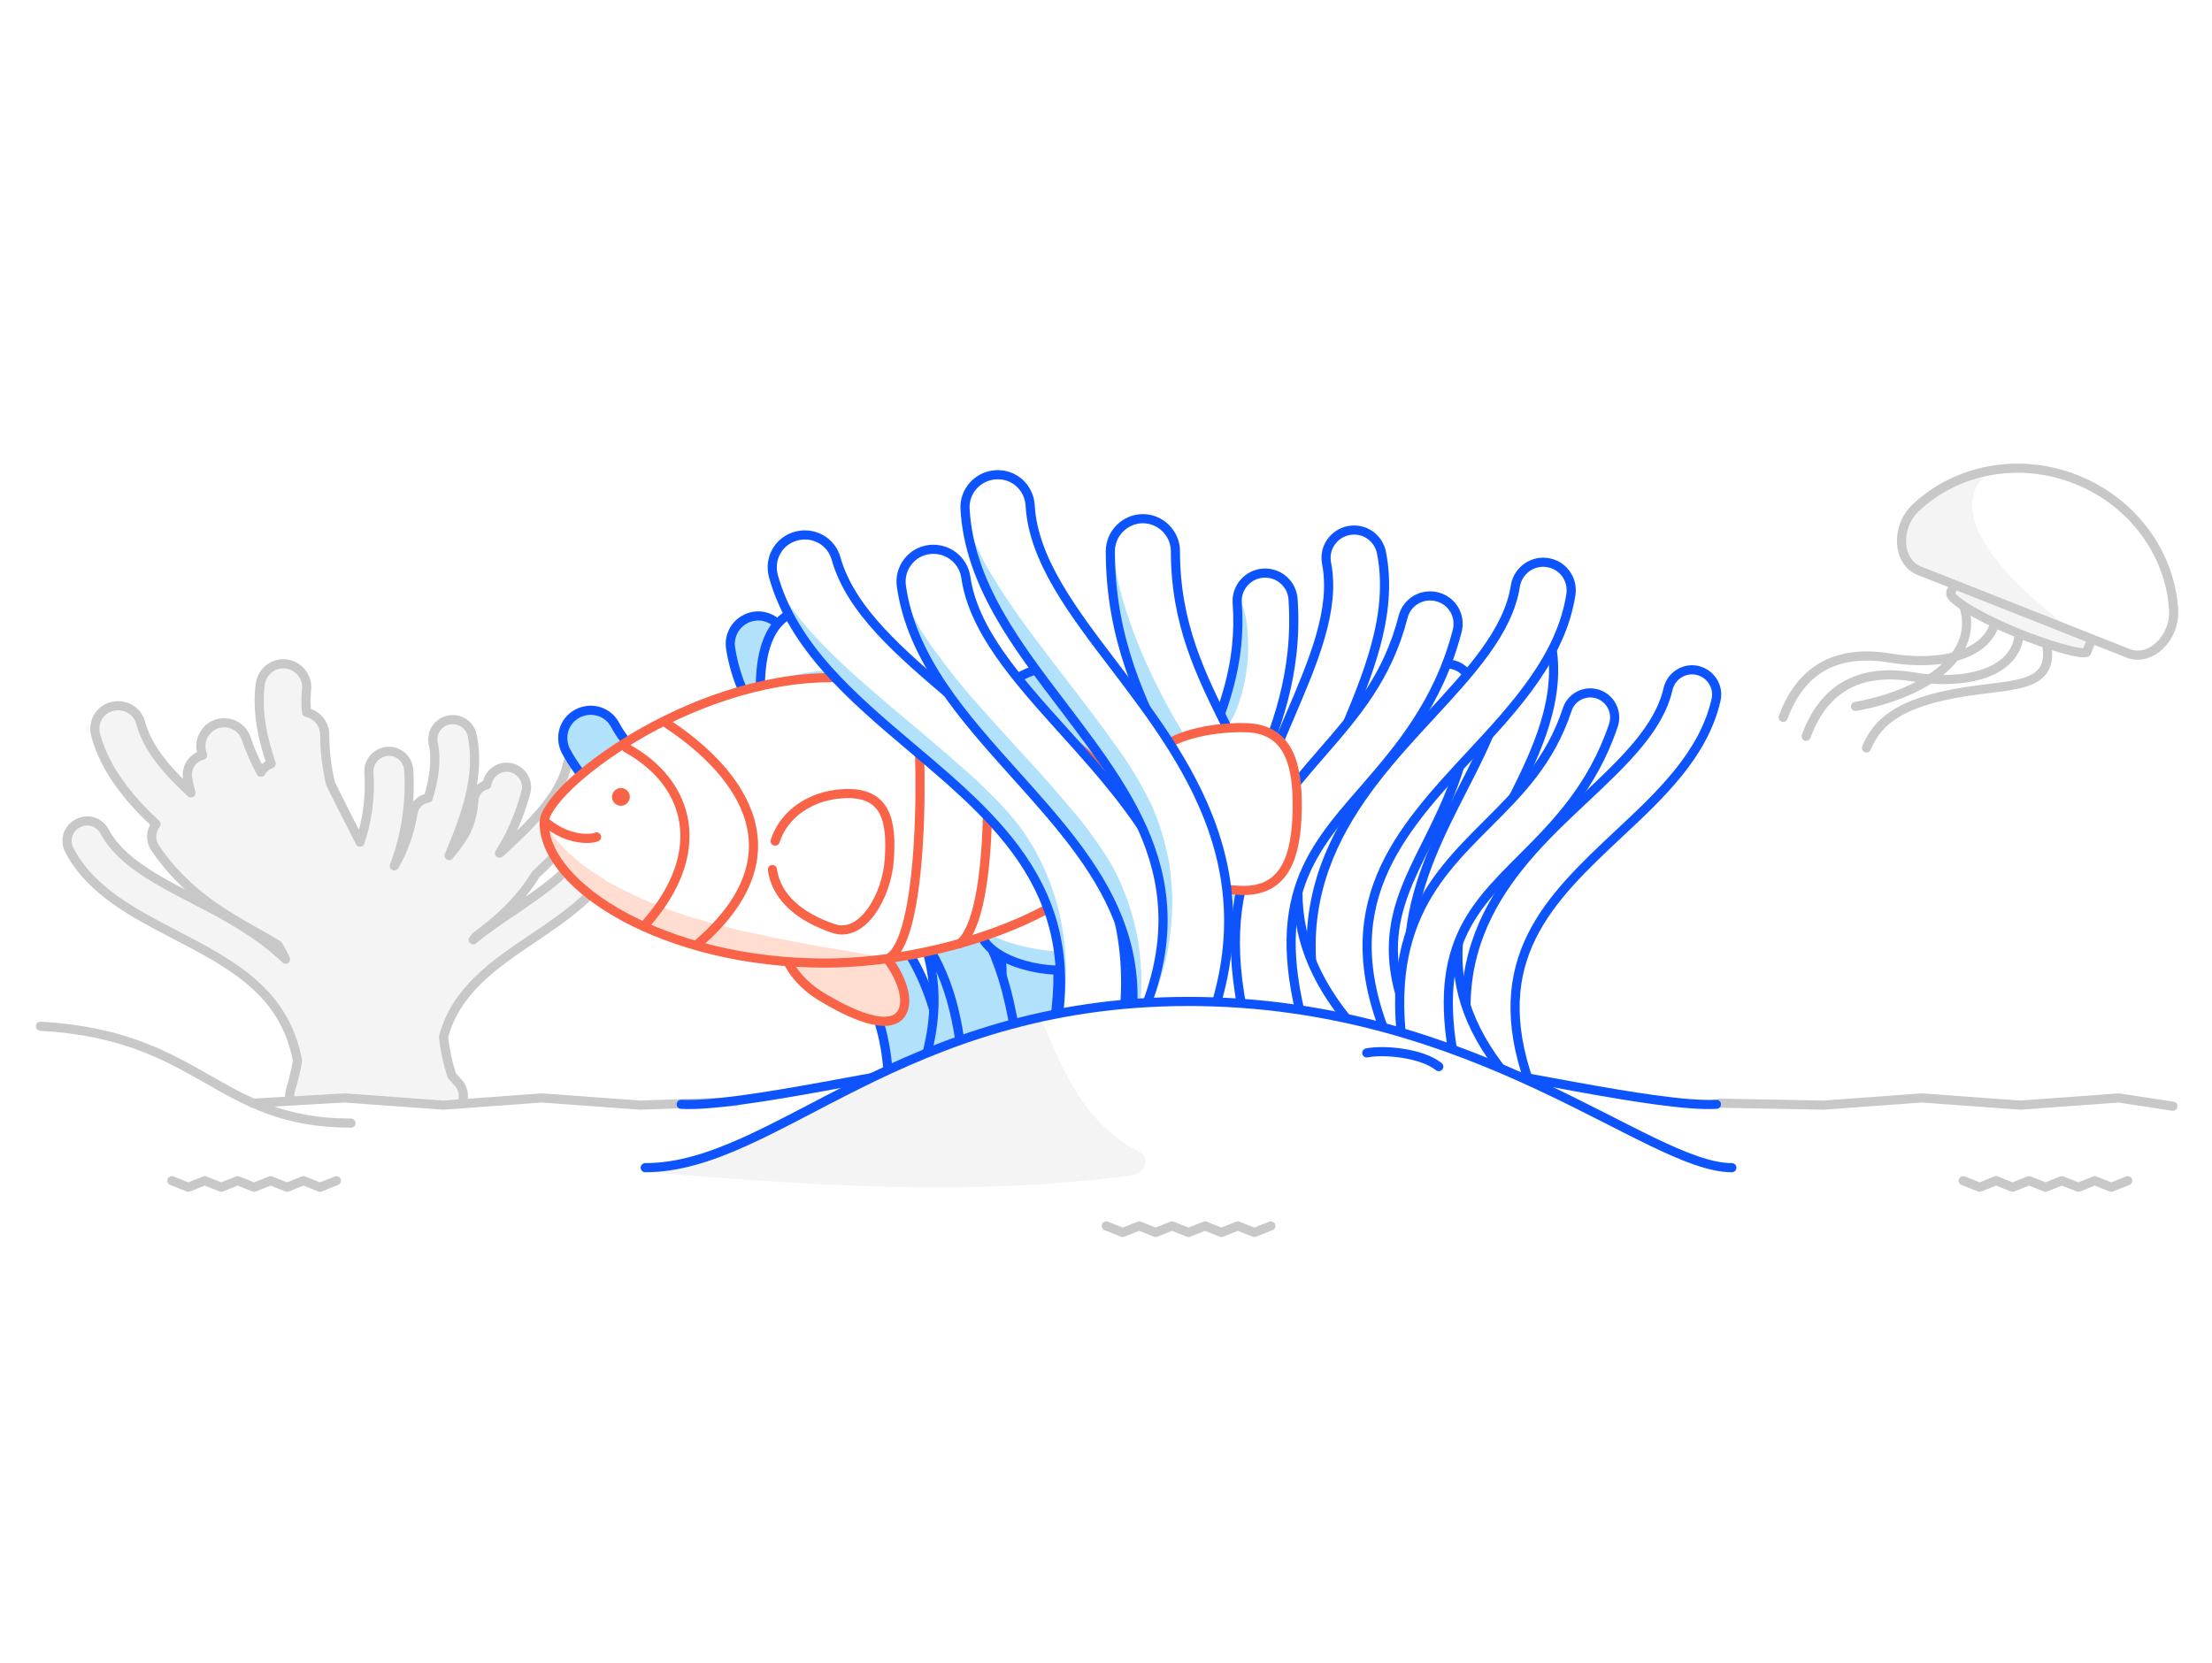 <?xml version="1.0" encoding="UTF-8"?>
<svg xmlns="http://www.w3.org/2000/svg" viewBox="0 0 484 364">
  <defs>
    <style>
      .cls-1, .cls-2, .cls-3, .cls-4, .cls-5 {
        fill: none;
      }

      .cls-6 {
        fill: #f96449;
      }

      .cls-7, .cls-8 {
        fill: #ffddd1;
      }

      .cls-9, .cls-10 {
        fill: #f4f4f4;
      }

      .cls-11, .cls-12, .cls-13, .cls-14 {
        fill: #fff;
      }

      .cls-15, .cls-16 {
        fill: #b2e2fb;
      }

      .cls-12, .cls-8, .cls-13, .cls-16, .cls-14, .cls-10, .cls-2, .cls-3, .cls-4, .cls-5 {
        stroke-width: 2px;
      }

      .cls-12, .cls-8, .cls-16, .cls-14, .cls-10, .cls-2, .cls-3, .cls-4 {
        stroke-linecap: round;
        stroke-linejoin: round;
      }

      .cls-12, .cls-8, .cls-3, .cls-5 {
        stroke: #f96449;
      }

      .cls-13 {
        stroke: #000;
      }

      .cls-13, .cls-5 {
        stroke-miterlimit: 10;
      }

      .cls-16, .cls-14, .cls-2 {
        stroke: #0d54ff;
      }

      .cls-10, .cls-4 {
        stroke: #c8c8c8;
      }
    </style>
  </defs>
  <g id="Surface">
    <rect class="cls-11" width="484" height="364"/>
  </g>
  <g id="Foreground">
    <path class="cls-10" d="m133.08,182.14c-1.95-.75-4.2.15-4.95,2.17-2.4,5.92-8.77,10.2-15.45,14.78-3,2.03-6.15,4.12-9.15,6.6.15-.22.38-.53.6-.75,4.57-3.38,9.3-7.42,13.12-13.58,6.82-6.45,13.43-13.28,15.38-22.2.45-2.33-1.05-4.65-3.38-5.17-2.32-.45-4.57.98-5.1,3.23-1.57,7.13-7.95,13.13-14.7,19.43l-.15.08c2.62-4.12,4.5-8.62,5.77-13.35.6-2.33-.82-4.72-3.15-5.33-2.32-.6-4.65.83-5.25,3.08-.07.22-.15.38-.15.6-1.65.45-2.77,1.88-2.85,3.53-.15,2.47-.75,4.88-1.88,7.12-1.05,1.72-2.25,3.38-3.52,4.88,3.6-8.55,6.82-17.33,5.1-26.1-.38-2.4-2.62-3.98-5.02-3.6s-3.98,2.62-3.6,5.02c0,.08,0,.15.07.23.75,3.67.15,7.65-1.12,11.85-1.65.22-3,1.5-3.3,3.15-.68,4.12-2.02,8.1-4.12,11.7,2.55-6.67,3.6-13.88,3.15-21.08-.23-2.4-2.32-4.2-4.73-3.98-2.32.23-4.12,2.25-3.98,4.57.38,5.17-.3,10.35-1.95,15.3-1.05-2.1-2.1-4.2-3.15-6.22-1.12-2.25-2.25-4.42-3.3-6.6-.82-3.53-1.27-7.05-1.27-10.65,0-2.4-1.65-4.42-3.98-4.95-.15-1.65-.15-3.3,0-4.88.38-2.77-1.65-5.33-4.43-5.7-2.77-.38-5.32,1.65-5.7,4.42-.75,5.92.45,11.7,2.4,17.4-.98.38-1.73,1.05-2.25,1.88-1.27-2.4-2.4-4.88-3.23-7.42-.9-2.62-3.82-4.05-6.45-3.15s-4.05,3.75-3.23,6.38c.07.15.15.3.15.45-2.18.52-3.6,2.63-3.3,4.88.15,1.12.45,2.25.75,3.38-5.18-4.8-9.45-9.67-11.02-15.38-.75-2.7-3.52-4.27-6.3-3.52s-4.27,3.52-3.52,6.3c2.18,7.73,7.27,13.88,13.2,19.43-1.2,1.5-1.27,3.6-.23,5.17,6.6,9.75,14.85,14.4,22.12,18.53,1.65.9,3.23,1.8,4.8,2.78.6.97,1.12,2.03,1.65,3.08-6-5.78-13.43-9.67-20.1-13.12-8.25-4.28-15.98-8.33-19.43-14.7-1.05-2.17-3.68-3.08-5.85-1.95-2.18,1.05-3.07,3.67-1.95,5.85.07.08.07.15.15.3,4.73,8.78,14.02,13.58,23.1,18.3,12.23,6.38,23.93,12.45,26.7,27.6-.38,2.1-.9,4.28-1.5,6.3-.68,2.17.23,4.5,2.1,5.7.15.67.45,1.35.9,1.88.82,2.7,3.68,4.2,6.38,3.38,1.2-.38,2.18-1.12,2.77-2.17.6-.9,1.12-1.8,1.65-2.7.68.6,1.43.97,2.25,1.2.38.08.82.15,1.2.15,1.05,0,2.1-.38,3-1.05.45.15.98.15,1.43.15.82-.45,1.8-.53,2.77-.22.45.3.98.53,1.57.6.52.08.98.08,1.5-.08.45.22.9.45,1.43.53.45.08.9.08,1.27,0,1.05-.22,2.02-.83,2.55-1.72.3.08.68.08.98.08.98-.08,1.95-.53,2.7-1.2,1.73-1.65,1.8-4.42.15-6.15-.45-.53-.98-1.05-1.35-1.5-.9-2.78-1.5-5.62-1.8-8.47,2.7-10.12,11.02-15.83,19.73-21.67,7.43-5.03,15.07-10.2,18.3-18.3.98-1.65,0-3.9-2.02-4.73q.08,0,0,0Z"/>
    <polyline class="cls-11" points="10.76 241.87 32.28 240.3 53.88 241.87 75.41 240.3 97.01 241.87 118.53 240.3 140.13 241.87 161.73 240.3 183.26 241.87 204.86 240.3 226.38 241.87 247.98 240.3 269.51 241.87 291.11 240.3 312.63 241.87 334.23 240.3 355.83 241.87 377.36 240.3 398.96 241.87 420.48 240.3 442.08 241.87 463.61 240.3 485.21 241.87 506.73 240.3 506.88 305.92 485.36 304.35 463.76 305.92 442.23 304.35 420.63 305.92 399.11 304.35 377.51 305.92 355.91 304.35 334.38 305.92 312.78 304.35 291.26 305.92 269.66 304.35 248.13 305.92 226.53 304.35 205.01 305.92 183.41 304.35 161.81 305.92 140.28 304.35 118.68 305.92 97.16 304.35 75.56 305.92 54.03 304.35 32.43 305.92 10.83 304.35"/>
    <g>
      <polyline class="cls-4" points="376.36 241.45 398.96 241.87 420.48 240.3 442.08 241.87 463.61 240.3 475.44 242.11"/>
      <polyline class="cls-4" points="183.26 241.87 204.86 240.3 226.38 241.87 247.98 240.3 269.51 241.87 291.11 240.3 312.63 241.87 334.23 240.3"/>
      <polyline class="cls-4" points="55.33 241.45 75.41 240.3 97.01 241.87 118.53 240.3 140.13 241.87 161.02 241.12"/>
    </g>
    <rect class="cls-1" width="484" height="364"/>
    <polyline class="cls-4" points="242.06 268.31 245.66 269.74 249.26 268.31 252.86 269.74 256.46 268.31 260.06 269.74 263.66 268.31 267.26 269.74 270.86 268.31 274.46 269.74 278.06 268.31"/>
    <polyline class="cls-4" points="429.56 258.41 433.16 259.84 436.76 258.41 440.36 259.84 443.96 258.41 447.56 259.84 451.16 258.41 454.76 259.84 458.36 258.41 461.96 259.84 465.56 258.41"/>
    <polyline class="cls-4" points="37.6 258.41 41.2 259.84 44.8 258.41 48.4 259.84 52 258.41 55.6 259.84 59.2 258.41 62.8 259.84 66.4 258.41 70 259.84 73.6 258.41"/>
    <g>
      <path class="cls-4" d="m406,154.61c15.15-2.7,29.1-11.62,22.73-24.38"/>
      <path class="cls-4" d="m390.17,157.01c3.6-9.83,10.95-15.08,23.48-12.98,11.85,1.95,24.45-.98,23.1-12"/>
      <path class="cls-4" d="m395.2,161.14c3.6-9.83,10.95-15.08,23.48-12.98,11.85,1.95,24.45-.98,23.1-12"/>
      <path class="cls-4" d="m408.4,163.69c2.62-6.38,8.48-10.73,24.82-12.75,8.55-1.2,17.25-.98,14.18-11.55"/>
      <path class="cls-10" d="m426.85,129.79c-.45,1.12,5.32,4.88,13.73,8.4,7.73,3.15,14.48,5.1,15.98,4.58h0l1.65-4.05-30-12.38-1.35,3.23v.22Z"/>
      <path class="cls-11" d="m419.95,124.91c-4.8-1.88-5.25-9.52-.82-13.73,8.85-8.4,22.57-11.25,35.18-6.23s20.62,16.5,21.3,28.65c.3,6.08-5.18,11.33-9.98,9.38l-45.68-18.07Z"/>
      <path class="cls-9" d="m435.17,103.31c-14.7,1.95-22.95,15.08-17.4,20.17,6,5.48,35.85,14.48,35.85,14.48,0,0-32.85-22.65-18.45-34.65Z"/>
      <path class="cls-4" d="m419.95,124.91c-4.8-1.88-5.25-9.52-.82-13.73,8.85-8.4,22.57-11.25,35.18-6.23s20.62,16.5,21.3,28.65c.3,6.08-5.18,11.33-9.98,9.38l-45.68-18.07Z"/>
    </g>
    <path class="cls-11" d="m277.46,238.61c3.38-.22,5.93-3.15,5.7-6.53-.07-1.2-.52-2.33-1.2-3.22-20.18-27.38-14.55-40.95-7.43-58.2,4.5-10.8,9.52-23.1,8.4-39.52-.23-3.38-3.15-5.92-6.52-5.7-3.38.23-5.93,3.15-5.7,6.52h0c.98,13.58-3.15,23.48-7.5,33.98-7.57,18.3-15.38,37.2,8.93,70.13,1.2,1.72,3.23,2.7,5.32,2.55Z"/>
    <path class="cls-15" d="m270.93,130.31c1.2,2.4,1.88,5.02,2.02,7.65.23,2.62.23,5.25-.07,7.8-.3,2.62-.82,5.17-1.65,7.65-.23.6-.45,1.27-.68,1.88l-.38.9-.45.9c-.6,1.2-1.43,2.25-2.4,3.23.52-2.48.9-4.95,1.12-7.5l.82-7.42.9-7.42c.15-2.55.45-5.02.75-7.65Z"/>
    <path class="cls-2" d="m277.46,238.61c3.38-.22,5.93-3.15,5.7-6.53-.07-1.2-.52-2.33-1.2-3.22-20.18-27.38-14.55-40.95-7.43-58.2,4.5-10.8,9.52-23.1,8.4-39.52-.23-3.38-3.15-5.92-6.52-5.7-3.38.23-5.93,3.15-5.7,6.52h0c.98,13.58-3.15,23.48-7.5,33.98-7.57,18.3-15.38,37.2,8.93,70.13,1.2,1.72,3.23,2.7,5.32,2.55Z"/>
    <path class="cls-11" d="m258.03,245.06c-3.98,0-7.12-3.22-7.12-7.12,0-1.35.38-2.62,1.12-3.75,21.23-33.53,13.57-48.83,3.9-68.25-6.07-12.23-12.98-26.02-12.98-45.3,0-3.9,3.23-7.12,7.12-7.12s7.12,3.23,7.12,7.12c0,15.9,5.55,27.08,11.48,38.92,10.27,20.62,20.93,41.92-4.65,82.28-1.28,1.95-3.53,3.22-6,3.22Z"/>
    <path class="cls-15" d="m243.56,119.44c.3,4.42,1.12,8.85,2.48,13.05,1.27,4.2,2.85,8.33,4.65,12.38,3.6,8.02,7.95,15.75,12.98,22.95.3.45.6.9.98,1.42s.68.97.98,1.5c.6.97,1.2,2.03,1.73,3.08,1.05,2.1,1.95,4.28,2.7,6.45,1.43,4.35,2.4,8.92,2.85,13.5.45,4.58.45,9.15.07,13.65-.23,2.25-.52,4.5-1.05,6.75-.45,2.25-1.12,4.42-2.1,6.45.3-1.05.45-2.17.6-3.3.15-1.12.23-2.17.3-3.3.15-2.25.15-4.42.07-6.67-.15-4.42-.6-8.78-1.35-13.12-.75-4.28-1.8-8.55-3.3-12.6-.75-2.03-1.57-3.97-2.62-5.85-.52-.9-.98-1.88-1.57-2.78-.3-.45-.6-.9-.9-1.35l-.9-1.35c-5.25-7.5-9.45-15.6-12.6-24.23-1.57-4.27-2.77-8.7-3.52-13.2-.83-4.35-1.2-8.93-.45-13.43Z"/>
    <path class="cls-2" d="m258.03,245.06c-3.98,0-7.12-3.22-7.12-7.12,0-1.35.38-2.62,1.12-3.75,21.23-33.53,13.57-48.83,3.9-68.25-6.07-12.23-12.98-26.02-12.98-45.3,0-3.9,3.23-7.12,7.12-7.12s7.12,3.23,7.12,7.12c0,15.9,5.55,27.08,11.48,38.92,10.27,20.62,20.93,41.92-4.65,82.28-1.28,1.95-3.53,3.22-6,3.22Z"/>
    <path class="cls-16" d="m202.08,250.24c-.68.15-1.35.22-2.1.22-3.38-.22-5.93-3.15-5.7-6.53,2.25-32.85-17.4-43.05-38.1-53.85-12.6-6.6-25.73-13.42-32.32-25.65-1.57-3-.52-6.67,2.48-8.25s6.68-.52,8.25,2.48c4.8,8.92,15.68,14.62,27.23,20.62,21.15,11.03,47.4,24.75,44.7,65.55-.15,2.48-1.95,4.65-4.43,5.4Z"/>
    <path class="cls-16" d="m206.51,248.96c-3.23.9-6.6-.97-7.5-4.28-.38-1.35-.3-2.78.3-4.12,13.2-30.15-1.8-46.42-17.7-63.6-9.68-10.5-19.65-21.3-21.75-35.1-.52-3.38,1.8-6.45,5.1-6.98s6.45,1.8,6.98,5.1c1.5,10.05,9.82,19.05,18.68,28.57,16.2,17.55,36.3,39.3,19.95,76.8-.83,1.88-2.25,3.08-4.05,3.6Z"/>
    <path class="cls-16" d="m222.78,244.39c-1.12.3-2.32.3-3.38,0-3.23-.97-5.1-4.35-4.12-7.65h0c9.82-32.55-.07-43.5-12.52-57.3-7.88-8.7-16.73-18.52-21.15-34.42-.9-3.23.98-6.6,4.27-7.5,3.23-.9,6.6.98,7.5,4.27,3.68,13.12,10.88,21.08,18.45,29.48,13.27,14.7,27,29.85,15.15,69-.53,2.02-2.18,3.6-4.2,4.12Z"/>
    <path class="cls-16" d="m218.81,245.51c-.52.15-.98.22-1.5.22-3.38.08-6.23-2.55-6.3-5.92-1.05-34.05-13.8-41.25-30.07-50.33-10.2-5.7-21.75-12.22-30.98-25.88-1.88-2.77-1.12-6.6,1.65-8.48,2.77-1.88,6.6-1.12,8.48,1.65,7.65,11.25,16.95,16.58,26.85,22.12,17.25,9.67,35.02,19.72,36.3,60.67.07,2.7-1.73,5.18-4.43,5.93Z"/>
    <path class="cls-14" d="m329.58,244.31c3,0,5.4-2.4,5.4-5.4,0-.6-.07-1.2-.3-1.8-9.68-27.22,4.5-40.5,19.5-54.6,9.15-8.55,18.6-17.4,21.3-29.33.68-2.92-1.2-5.77-4.05-6.45-2.93-.67-5.77,1.2-6.45,4.05h0c-1.95,8.7-9.82,16.05-18.15,23.92-15.3,14.33-34.27,32.17-22.27,66,.68,2.18,2.7,3.6,5.02,3.6Z"/>
    <path class="cls-14" d="m325.46,244.31c3,0,5.4-2.4,5.4-5.4,0-1.2-.45-2.4-1.2-3.38-18.3-22.42-9.45-39.67-.07-57.97,5.7-11.17,11.62-22.65,10.12-34.8-.38-2.92-3.07-5.02-6-4.65s-5.02,3.08-4.65,6h0c1.12,8.85-3.82,18.45-9,28.57-9.52,18.67-21.45,41.85,1.35,69.67.97,1.2,2.47,1.95,4.05,1.95Z"/>
    <path class="cls-14" d="m310.61,244.31c2.93,0,5.32-2.4,5.32-5.4,0-1.05-.3-2.03-.82-2.85-15.98-25.28-10.27-36.83-2.93-51.45,4.57-9.22,9.82-19.65,9.82-34.12-.07-3-2.62-5.25-5.55-5.17-2.77.08-5.1,2.33-5.18,5.17,0,12-4.2,20.4-8.62,29.33-7.73,15.53-15.75,31.65,3.45,61.95.98,1.65,2.7,2.55,4.5,2.55Z"/>
    <path class="cls-14" d="m314.28,244.31c.45,0,.9-.08,1.27-.15,2.85-.75,4.65-3.6,3.9-6.53-7.2-29.03,1.95-38.17,13.5-49.72,7.27-7.28,15.52-15.53,20.1-29.25.9-2.85-.68-5.85-3.45-6.75s-5.77.6-6.68,3.38c-3.75,11.33-10.43,18-17.48,25.05-12.3,12.3-24.98,24.97-16.35,59.92.53,2.4,2.7,4.05,5.18,4.05Z"/>
    <path class="cls-14" d="m298.98,237.11c.68-.08,1.35-.22,2.02-.53,3.07-1.35,4.5-4.95,3.15-8.03h0c-13.12-30.15,1.88-46.42,17.77-63.52,9.68-10.42,19.73-21.3,21.82-35.02.45-3.38-1.88-6.45-5.25-6.9-3.3-.45-6.3,1.8-6.9,5.02-1.5,10.05-9.9,19.05-18.68,28.58-16.12,17.48-36.3,39.23-20.02,76.73,1.05,2.4,3.52,3.83,6.07,3.67Z"/>
    <path class="cls-14" d="m294.33,237.41c3.38-.22,5.93-3.15,5.62-6.53-.07-1.42-.68-2.7-1.65-3.75-22.57-24-13.88-44.33-4.73-65.85,5.55-13.12,11.4-26.7,8.7-40.35-.68-3.3-3.82-5.48-7.2-4.8-3.3.67-5.48,3.83-4.8,7.2h0c1.95,9.98-2.85,21.3-7.95,33.23-9.38,21.9-21,49.2,7.05,78.98,1.35,1.28,3.15,2.03,4.95,1.88Z"/>
    <path class="cls-14" d="m281.58,238.31c3.38-.22,5.93-3.15,5.7-6.53,0-.45-.15-.97-.3-1.42-10.5-32.4-.82-43.5,11.4-57.52,7.65-8.85,16.35-18.83,20.48-34.8.82-3.3-1.12-6.6-4.43-7.42-3.3-.83-6.6,1.12-7.43,4.42h0c-3.38,13.2-10.43,21.3-17.85,29.85-12.98,14.93-26.4,30.38-13.8,69.3.9,2.55,3.45,4.35,6.23,4.12Z"/>
    <path class="cls-14" d="m317.81,233.44c7.5,0,45,9,57.75,8.25"/>
    <path class="cls-11" d="m160.01,154.69s5.62-.75,6.3-2.92c.3-1.05-1.5-19.5,12.68-18.52,8.85.6,20.02,10.2,19.5,19.05"/>
    <path class="cls-15" d="m167.81,150.19c1.05-.67,2.18-1.2,3.38-1.65,1.2-.38,2.4-.75,3.6-.98,2.4-.52,4.88-.75,7.35-.83s4.95.08,7.35.52c1.27.23,2.48.52,3.6.98.6.23,1.2.52,1.73.83.6.3,1.05.67,1.5,1.2-1.12-.38-2.32-.52-3.52-.52-1.2-.08-2.32-.08-3.52-.08-2.4,0-4.73.08-7.12.15l-7.12.15c-2.4,0-4.73,0-7.2.23Z"/>
    <path class="cls-2" d="m160.01,154.69s5.62-.75,6.3-2.92c.3-1.05-1.5-19.5,12.68-18.52,8.85.6,20.02,10.2,19.5,19.05"/>
    <path class="cls-11" d="m214.53,204.26c2.18,6.6,15.68,9.38,22.27,7.5,9.75-2.78,14.02-9.08,11.18-15.45-2.85-6.38-10.12-11.17-19.5-8.17s-16.12,9.52-13.95,16.12Z"/>
    <path class="cls-15" d="m245.06,207.19c-2.02,2.25-4.65,3.83-7.57,4.65s-6,1.12-9,.75c-3.07-.3-6-1.28-8.62-2.85-1.35-.75-2.55-1.8-3.6-2.92s-1.73-2.55-1.95-4.12c.52.53,1.05.97,1.65,1.35.52.38,1.12.67,1.73.97,1.2.6,2.4,1.05,3.68,1.42,2.48.75,5.02,1.28,7.65,1.58s5.25.38,7.88.3c2.7-.15,5.48-.53,8.18-1.12Z"/>
    <path class="cls-2" d="m214.53,204.26c2.18,6.6,15.68,9.38,22.27,7.5,9.75-2.78,14.02-9.08,11.18-15.45-2.85-6.38-10.12-11.17-19.5-8.17s-16.12,9.52-13.95,16.12Z"/>
    <path class="cls-16" d="m215.81,158.89c.52,7.35,8.25,12.75,17.18,12.08s15.15-1.8,14.62-9.15c-.52-7.27-5.77-17.17-14.77-16.5s-17.55,6.22-17.03,13.57Z"/>
    <path class="cls-8" d="m179.28,217.84c6.9,4.28,15.45,8.03,18,3.9s-2.4-13.28-9.23-17.55c-6.83-4.27-13.35-6.22-15.98-2.1s.3,11.4,7.2,15.75Z"/>
    <path class="cls-11" d="m119.06,180.04c0,14.17,26.55,30.75,61.43,30.75,28.27,0,64.8-13.88,64.8-30.97s-28.5-31.42-63.38-31.42c-31.43-.08-62.85,24.3-62.85,31.65Z"/>
    <path class="cls-13" d="m260.21,164.66c-.3.23-.6.38-.98.6-.75.3-1.5.52-2.25.75"/>
    <circle class="cls-6" cx="135.86" cy="174.41" r="1.95"/>
    <path class="cls-12" d="m169.01,190.31c.9,6.53,6.68,10.65,13.35,12.9,6.3,2.17,11.7-7.05,12.23-15.15.53-8.1-.45-15.08-10.43-14.33-6.68.45-12.6,4.28-14.55,10.35"/>
    <path class="cls-3" d="m209.96,206.57c8.32-6.38,6.45-49.12,4.35-52.35"/>
    <path class="cls-3" d="m199.76,150.92c2.02,3.23,3.45,52.12-4.88,58.5"/>
    <path class="cls-7" d="m119.48,180.68c1.88,2.92,4.27,5.55,6.98,7.72l.45.45.52.38,1.05.75,1.05.75c.3.22.68.45,1.05.67.75.45,1.43.9,2.1,1.42l2.25,1.2c6.07,3.22,12.45,5.7,19.05,7.5.82.22,1.65.53,2.48.75l2.55.6c1.65.45,3.3.9,5.02,1.2s3.38.75,5.1,1.12l5.18.97,2.55.53c.9.15,1.73.3,2.62.45,1.73.3,3.45.6,5.25.9,3.52.6,6.98,1.12,10.5,1.88-1.8.3-3.6.45-5.32.67-.9.08-1.8.15-2.7.22s-1.8.15-2.7.15c-1.8.08-3.6.08-5.4.08s-3.6-.08-5.4-.15-3.6-.22-5.4-.38-3.6-.53-5.4-.75-3.6-.67-5.32-1.05l-2.7-.6c-.9-.22-1.73-.53-2.62-.75-7.12-1.95-13.88-5.1-19.88-9.3-.75-.53-1.5-1.12-2.25-1.65s-1.43-1.2-2.1-1.88c-.38-.3-.68-.6-1.05-.97l-.98-1.05-.9-1.05c-.3-.3-.6-.67-.9-1.05-.52-.75-1.12-1.5-1.65-2.25s-.9-1.58-1.35-2.4-.75-1.65-1.12-2.55-.38-1.73-.6-2.55Z"/>
    <path class="cls-5" d="m181.91,148.31c-31.43,0-62.85,24.38-62.85,31.72,0,14.17,26.55,30.75,61.43,30.75,28.27,0,64.8-13.88,64.8-30.97s-28.5-31.5-63.38-31.5h0Z"/>
    <path class="cls-3" d="m119.81,180.26c4.88,3.9,9.75,3.38,10.73,2.92"/>
    <path class="cls-11" d="m241.31,188.74c-1.8-3.67-2.62-7.72-2.55-11.85,0-3,.45-6.08,1.35-8.92,3.68-.22,7.27-.75,10.88-1.42-1.2,3.3-1.8,6.83-1.8,10.35-.07,3.9.68,7.72,2.18,11.33h-1.05c-3,0-6.45.3-9,.52Z"/>
    <path class="cls-12" d="m252.63,189.56c4.35,3.38,14.32,5.17,19.05,5.33,9.6.22,11.93-7.58,12.15-17.4.22-9.83-1.65-18-11.25-18.23-5.85-.15-15.3,1.05-20.02,5.7-3.75,3.75-4.73,20.85.07,24.6Z"/>
    <path class="cls-11" d="m236.13,243.71c-.82.08-1.65-.08-2.4-.3-3.75-1.12-5.93-5.1-4.8-8.85h0c10.95-36.75-8.7-53.4-29.55-71.02-12.68-10.73-25.8-21.83-30.15-37.43-1.05-3.83,1.12-7.73,4.95-8.77,3.82-1.05,7.73,1.12,8.77,4.95h0c3.23,11.4,14.1,20.62,25.65,30.45,21.23,17.92,47.55,40.28,33.98,85.95-.82,2.85-3.38,4.87-6.45,5.02Z"/>
    <path class="cls-15" d="m169.31,126.19c.98,2.4,2.25,4.58,3.75,6.67,1.5,2.1,3.07,4.05,4.8,5.92,3.45,3.75,7.12,7.27,11.02,10.65,3.82,3.38,7.73,6.67,11.7,9.98,3.9,3.3,7.88,6.67,11.7,10.12,1.95,1.72,3.75,3.53,5.62,5.4s3.6,3.9,5.25,6c1.57,2.17,3,4.42,4.2,6.83,1.2,2.33,2.25,4.8,3.07,7.28.82,2.47,1.5,5.03,1.95,7.65.45,2.55.75,5.17.82,7.8.23,5.17-.38,10.35-1.73,15.38.6-5.1.52-10.2-.15-15.3-.6-5.03-1.88-9.9-3.75-14.62-.98-2.33-2.02-4.58-3.23-6.75-1.2-2.17-2.55-4.2-4.12-6.15-3.23-3.9-6.75-7.5-10.5-10.8-3.75-3.45-7.65-6.83-11.48-10.2s-7.73-6.83-11.4-10.5c-3.75-3.6-7.2-7.5-10.43-11.55-1.57-2.1-3-4.27-4.27-6.52-1.27-2.33-2.25-4.73-2.85-7.28Z"/>
    <path class="cls-2" d="m236.13,243.71c-.82.08-1.65-.08-2.4-.3-3.75-1.12-5.93-5.1-4.8-8.85h0c10.95-36.75-8.7-53.4-29.55-71.02-12.68-10.73-25.8-21.83-30.15-37.43-1.05-3.83,1.12-7.73,4.95-8.77,3.82-1.05,7.73,1.12,8.77,4.95h0c3.23,11.4,14.1,20.62,25.65,30.45,21.23,17.92,47.55,40.28,33.98,85.95-.82,2.85-3.38,4.87-6.45,5.02Z"/>
    <path class="cls-11" d="m247.61,253.84c-3.9-.3-6.82-3.75-6.52-7.72.07-.83.3-1.58.6-2.33,15.82-34.95-1.43-54.08-19.65-74.4-11.1-12.38-22.57-25.12-24.82-41.17-.52-3.9,2.25-7.5,6.15-7.95,3.82-.45,7.35,2.17,7.95,6,1.65,11.7,11.18,22.35,21.3,33.6,18.6,20.62,41.7,46.35,22.05,89.77-1.2,2.77-4.05,4.5-7.05,4.2Z"/>
    <path class="cls-15" d="m197.21,128.44c.68,2.48,1.65,4.88,2.93,7.05,1.2,2.25,2.55,4.35,4.05,6.45,3,4.12,6.15,8.17,9.52,11.92,3.38,3.83,6.82,7.65,10.27,11.4,3.52,3.75,6.9,7.65,10.27,11.62,3.45,3.97,6.52,8.25,9.23,12.83,1.27,2.4,2.32,4.8,3.23,7.35.45,1.28.82,2.55,1.2,3.83s.6,2.62.9,3.9c.52,2.62.75,5.25.9,7.88.07,2.62,0,5.25-.3,7.88-.52,5.17-1.88,10.28-3.98,15.08,1.2-4.95,1.73-10.05,1.73-15.15,0-2.55-.15-5.03-.45-7.5s-.75-4.95-1.35-7.35c-.3-1.2-.68-2.4-1.05-3.6s-.82-2.33-1.27-3.53c-.9-2.33-2.02-4.5-3.23-6.6-1.27-2.1-2.7-4.2-4.2-6.15-1.5-2.03-3.15-3.97-4.73-5.92-3.23-3.9-6.68-7.8-9.98-11.7-3.38-3.9-6.68-7.88-9.82-12-3.23-4.12-6.15-8.48-8.7-12.98-1.27-2.25-2.4-4.65-3.3-7.12-1.05-2.4-1.57-4.95-1.87-7.57Z"/>
    <path class="cls-2" d="m247.61,253.84c-3.9-.3-6.82-3.75-6.52-7.72.07-.83.3-1.58.6-2.33,15.82-34.95-1.43-54.08-19.65-74.4-11.1-12.38-22.57-25.12-24.82-41.17-.52-3.9,2.25-7.5,6.15-7.95,3.82-.45,7.35,2.17,7.95,6,1.65,11.7,11.18,22.35,21.3,33.6,18.6,20.62,41.7,46.35,22.05,89.77-1.2,2.77-4.05,4.5-7.05,4.2Z"/>
    <path class="cls-11" d="m251.06,240.71c-.82-.15-1.57-.38-2.25-.83-3.45-1.88-4.65-6.22-2.77-9.67h0c18.6-33.53,3-54-13.5-75.75-10.05-13.2-20.48-26.85-21.38-43.05-.23-3.9,2.77-7.27,6.75-7.5s7.27,2.77,7.5,6.75h0c.68,11.85,9.3,23.17,18.52,35.25,16.8,22.12,37.8,49.58,14.7,91.27-1.57,2.62-4.57,4.05-7.57,3.53Z"/>
    <path class="cls-15" d="m211.08,111.71c.52,2.55,1.27,4.95,2.32,7.27,1.05,2.33,2.18,4.58,3.52,6.75,2.62,4.35,5.48,8.55,8.55,12.67,3.07,4.05,6.15,8.17,9.3,12.23,3.15,4.05,6.23,8.17,9.3,12.45,3.15,4.27,5.85,8.77,8.1,13.57,1.05,2.47,1.95,5.03,2.62,7.58.3,1.28.6,2.62.9,3.9.3,1.28.38,2.62.52,3.97.3,2.62.38,5.33.23,7.95-.15,2.62-.45,5.25-.9,7.88-.98,5.1-2.7,10.12-5.18,14.7,1.57-4.88,2.62-9.9,3-15,.45-5.03.23-10.05-.6-15-.23-1.2-.45-2.47-.75-3.67-.3-1.2-.6-2.4-.98-3.6-.75-2.33-1.65-4.65-2.7-6.9-1.12-2.25-2.32-4.35-3.68-6.45-1.35-2.1-2.77-4.2-4.27-6.3-2.93-4.2-6-8.25-9-12.45s-6-8.4-8.85-12.75-5.4-8.92-7.65-13.65c-1.05-2.4-2.02-4.88-2.7-7.35-.67-2.55-1.05-5.18-1.12-7.8Z"/>
    <path class="cls-2" d="m251.06,240.71c-.82-.15-1.57-.38-2.25-.83-3.45-1.88-4.65-6.22-2.77-9.67h0c18.6-33.53,3-54-13.5-75.75-10.05-13.2-20.48-26.85-21.38-43.05-.23-3.9,2.77-7.27,6.75-7.5s7.27,2.77,7.5,6.75h0c.68,11.85,9.3,23.17,18.52,35.25,16.8,22.12,37.8,49.58,14.7,91.27-1.57,2.62-4.57,4.05-7.57,3.53Z"/>
    <path class="cls-14" d="m206.81,233.44c-7.5,0-45,9-57.75,8.25"/>
    <path class="cls-11" d="m141.18,255.56c28.57,0,55.8-36.38,118.88-36.38s100.57,36.38,118.88,36.38"/>
    <path class="cls-2" d="m208.31,237.19c3-2.25,9.75-4.5,14.25-3.75"/>
    <path class="cls-14" d="m299.06,230.44c3.75-.75,12,0,15.75,3"/>
    <g id="Layer_24" data-name="Layer 24">
      <path class="cls-4" d="m8.84,224.6c35.36,1.98,38.37,21.21,67.96,21.21"/>
    </g>
    <path class="cls-3" d="m146.06,158.44c13.65,9,30.75,27.08,6.9,47.92"/>
    <path class="cls-3" d="m137.06,163.69c14.32,7.88,17.77,23.03,4.5,38.25"/>
    <path class="cls-9" d="m249.26,252.04c2.62,1.28,1.27,4.8-1.57,5.17-29.7,3.9-57.45,3.45-106.73-.75,25.05-1.05,52.65-27.45,86.7-32.92,1.58-.3,5.7,20.78,21.6,28.5Z"/>
    <path class="cls-2" d="m141.18,255.56c28.57,0,55.8-36.38,118.88-36.38s100.57,36.38,118.88,36.38"/>
  </g>
</svg>